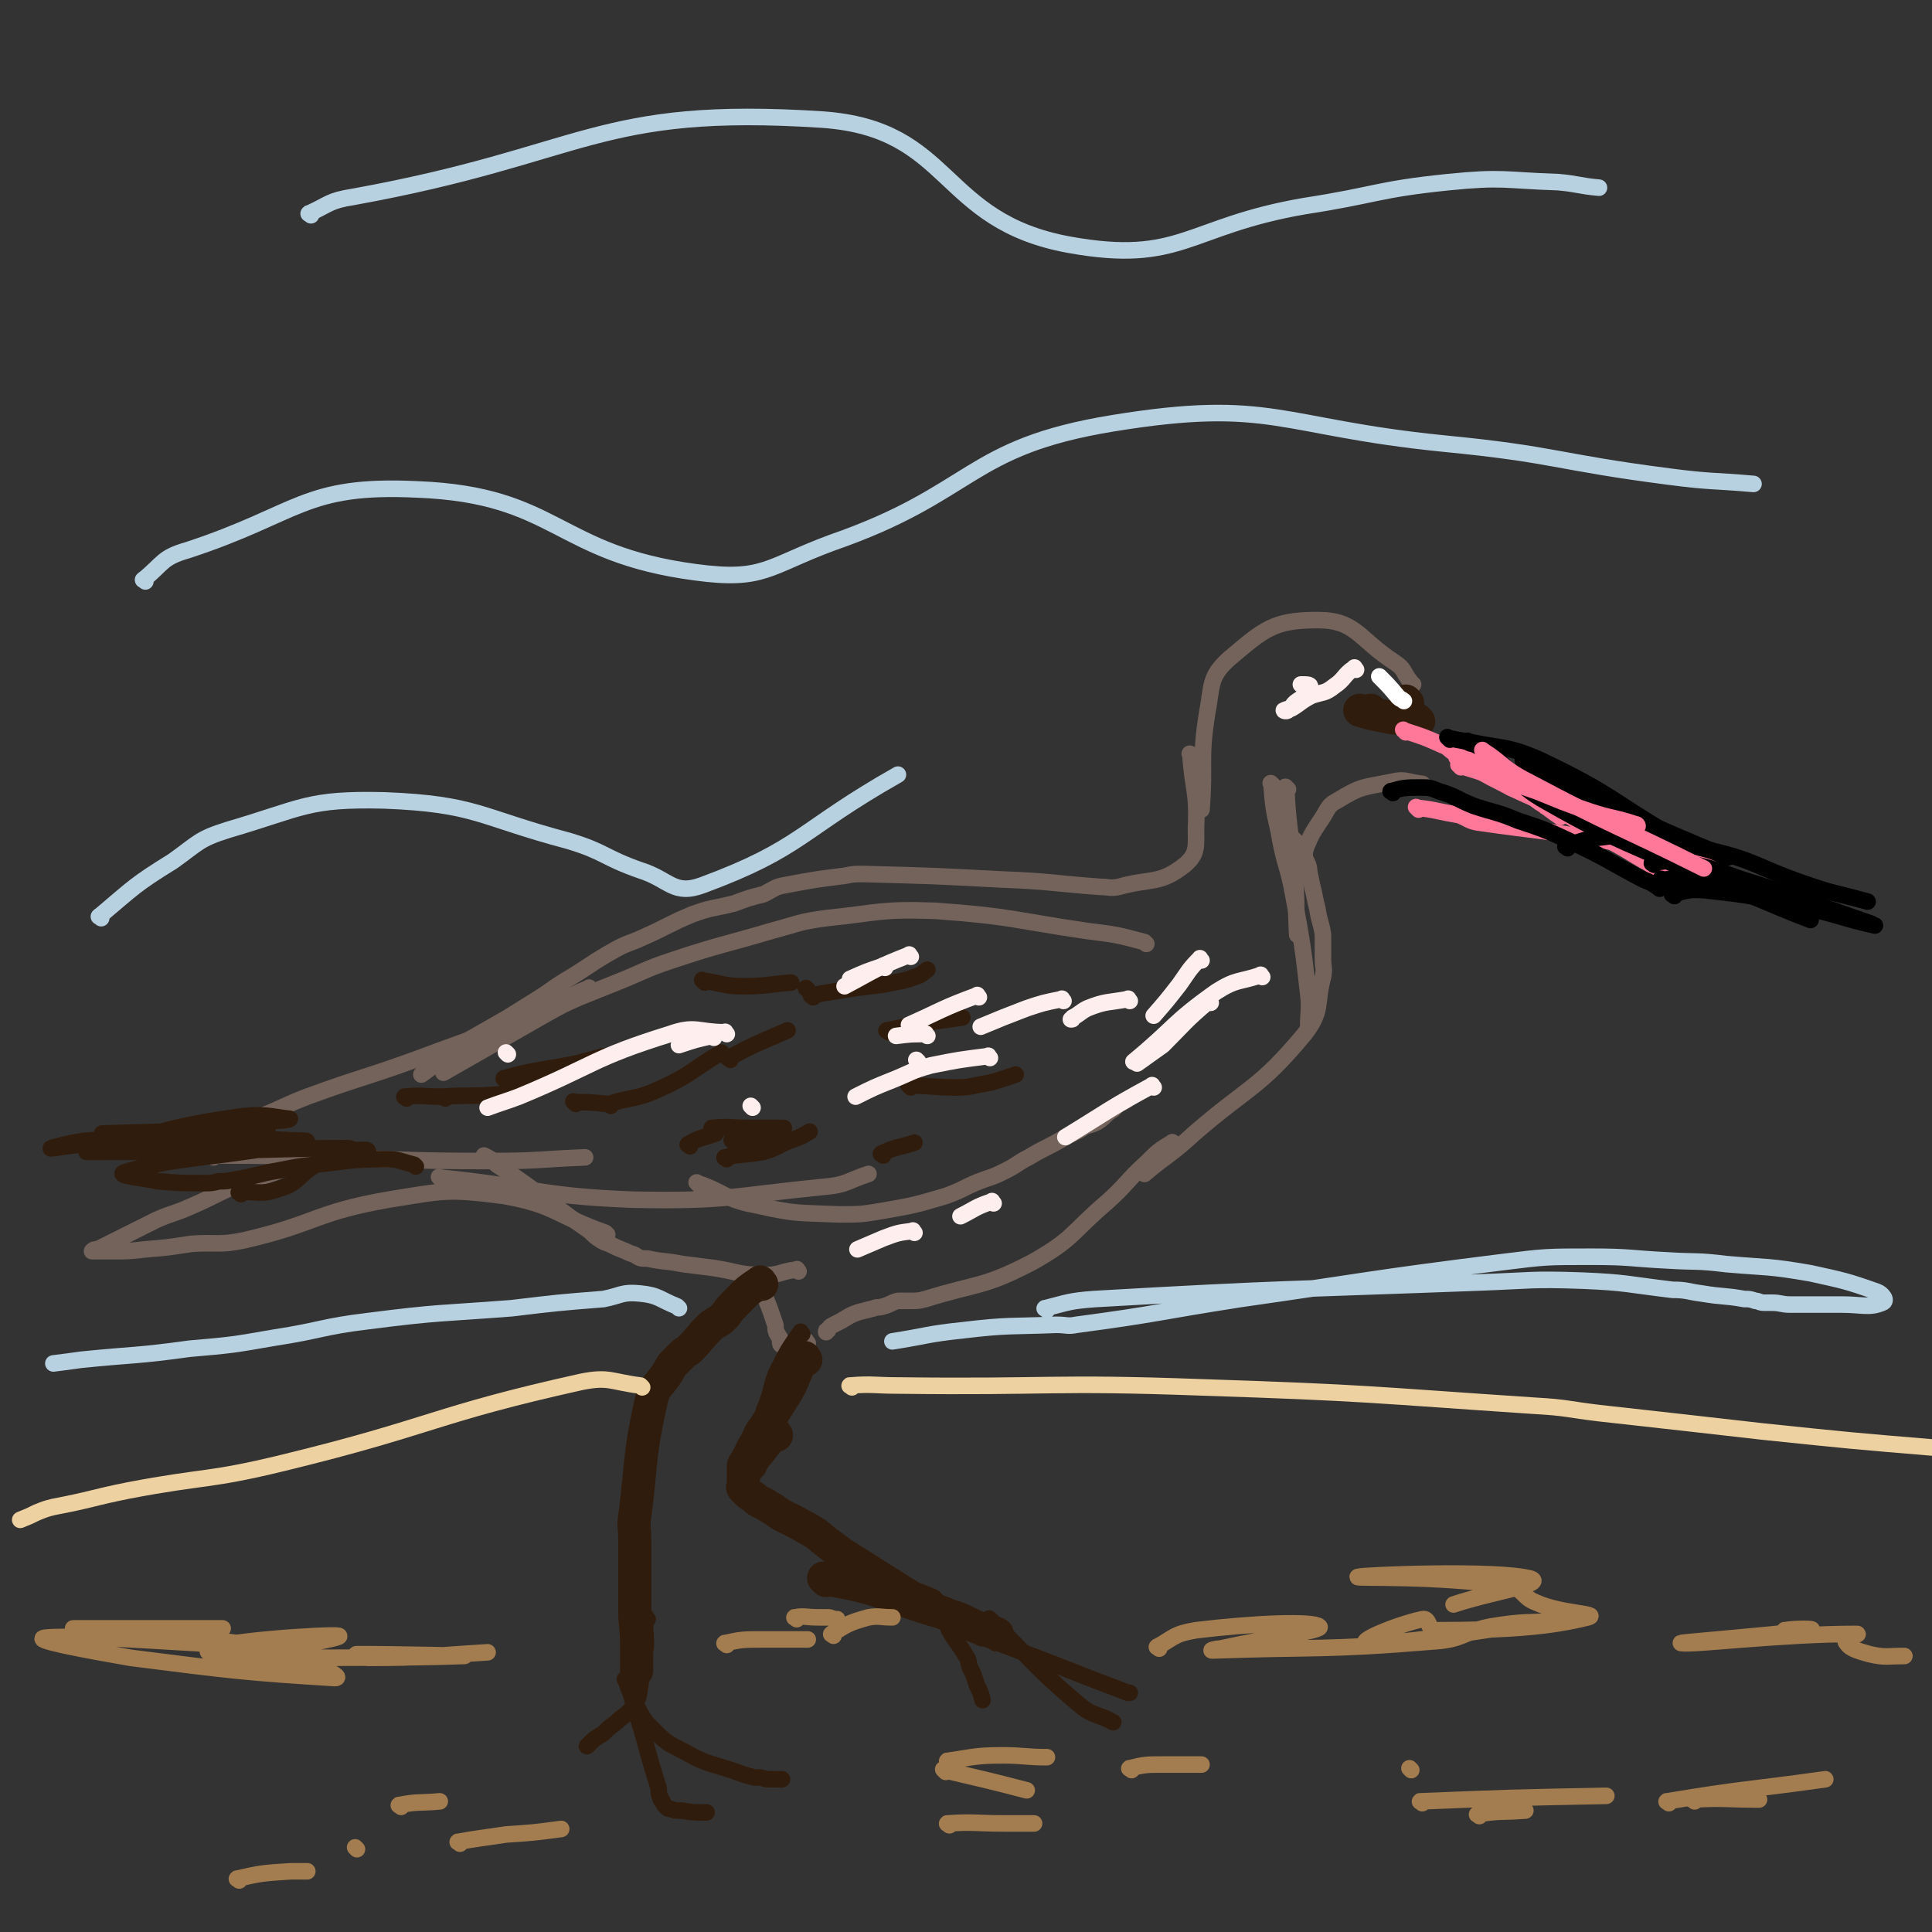 <svg viewBox='0 0 1050 1050' version='1.1' xmlns='http://www.w3.org/2000/svg' xmlns:xlink='http://www.w3.org/1999/xlink'><rect x="0" y="0" width="1050" height="1050" fill="#333333" stroke="none"/><g fill='none' stroke='#74635B' stroke-width='9' stroke-linecap='round' stroke-linejoin='round'><path d='M768,372c-1,-1 -1,-1 -1,-1 -5,-6 -3,-7 -9,-11 -20,-13 -21,-23 -42,-23 -24,0 -29,5 -48,21 -11,10 -9,14 -12,30 -4,25 -1,26 -3,52 '/><path d='M648,411c-1,-1 -2,-2 -1,-1 1,18 4,20 3,40 0,10 1,14 -6,20 -14,11 -18,7 -36,12 -5,1 -5,0 -10,0 -27,-2 -27,-3 -53,-4 -38,-2 -38,-2 -76,-3 -5,0 -5,0 -10,1 -16,2 -16,2 -32,5 -6,1 -6,2 -12,5 -8,2 -8,2 -16,5 -12,3 -12,2 -23,6 -7,3 -7,3 -13,6 -8,4 -8,4 -17,8 -8,3 -8,3 -15,7 -12,7 -12,8 -24,15 -8,5 -7,5 -15,10 -8,5 -8,5 -16,10 -14,8 -14,8 -28,16 -10,7 -9,8 -19,15 '/><path d='M623,513c-1,-1 -1,-1 -1,-1 -15,-4 -15,-4 -31,-6 -41,-6 -41,-8 -83,-11 -30,-1 -30,1 -59,4 -15,2 -15,3 -30,7 -27,8 -27,7 -54,16 -15,5 -15,6 -30,12 -10,4 -10,4 -20,8 -9,4 -9,4 -18,9 -28,16 -28,16 -56,32 '/><path d='M321,538c-1,-1 -1,-2 -1,-1 -15,6 -15,8 -29,14 -31,13 -31,12 -63,24 -30,11 -31,10 -61,21 -13,5 -13,6 -26,11 -6,2 -6,2 -12,4 '/><path d='M116,629c-1,-1 -2,-2 -1,-1 28,0 29,0 58,1 47,1 47,2 94,2 26,0 26,-1 51,-2 '/><path d='M240,641c-1,-1 -2,-2 -1,-1 51,5 52,10 105,12 52,1 53,-2 104,-7 12,-1 12,-3 24,-7 '/><path d='M380,644c-1,-1 -2,-2 -1,-1 15,5 15,9 32,12 22,5 22,4 45,5 12,0 12,0 24,-2 17,-3 17,-3 34,-8 11,-4 10,-5 21,-9 6,-2 6,-2 12,-5 6,-3 6,-4 12,-7 10,-6 10,-5 20,-11 4,-2 4,-2 8,-4 4,-3 5,-2 9,-4 5,-3 4,-4 9,-7 1,-1 1,-1 2,-2 2,-2 2,-1 5,-3 '/><path d='M774,427c-1,-1 -1,-1 -1,-1 -9,-1 -9,-3 -17,-1 -15,3 -16,2 -29,10 -6,3 -5,5 -10,12 -4,6 -4,6 -7,13 -1,3 -1,3 -1,7 '/><path d='M700,429c-1,-1 -2,-2 -1,-1 1,20 2,21 4,42 2,19 1,19 2,38 '/><path d='M692,427c-1,-1 -2,-2 -1,-1 1,12 1,13 4,26 3,18 5,18 8,35 5,27 5,27 8,53 1,9 0,9 0,18 '/><path d='M704,457c-1,-1 -2,-2 -1,-1 2,5 4,5 7,12 2,4 1,4 2,8 1,5 1,5 2,9 1,5 1,5 2,9 1,7 2,7 3,14 0,3 0,3 0,6 0,4 0,4 0,7 0,5 1,5 0,10 -4,15 0,18 -10,31 -25,30 -30,28 -60,54 -13,12 -14,11 -27,22 '/><path d='M638,622c-1,-1 -1,-2 -1,-1 -7,4 -8,5 -14,11 -11,10 -10,11 -21,21 -20,17 -18,20 -41,33 -27,14 -29,11 -58,20 -4,1 -4,1 -8,1 -1,0 -1,0 -3,0 -2,0 -2,0 -4,0 -4,1 -4,2 -8,3 -3,1 -3,0 -5,1 -4,1 -4,1 -8,2 -3,1 -3,1 -5,2 -5,3 -5,3 -9,5 -2,1 -2,1 -3,3 -1,0 -1,0 -1,1 '/><path d='M439,730c-1,-1 -1,-2 -1,-1 -7,0 -8,2 -13,2 -1,0 -1,-1 -1,-2 0,-2 0,-2 -1,-3 0,-1 -1,-1 -1,-2 -1,-2 0,-3 -1,-5 -3,-9 -3,-9 -7,-18 -1,-4 -1,-3 -3,-7 '/><path d='M434,691c-1,-1 -1,-2 -1,-1 -9,1 -9,3 -17,3 -15,0 -15,-2 -29,-4 -8,-1 -8,-1 -16,-2 -10,-2 -10,-1 -19,-3 -4,0 -4,0 -7,-2 -3,-1 -3,-1 -5,-2 -5,-2 -5,-2 -9,-4 -3,-1 -3,-1 -6,-3 -3,-2 -3,-3 -6,-5 -10,-7 -10,-7 -19,-14 -4,-2 -3,-2 -7,-5 -11,-8 -11,-8 -23,-16 -3,-3 -3,-3 -7,-5 '/><path d='M330,671c-1,-1 -1,-1 -1,-1 -28,-10 -27,-15 -55,-20 -31,-4 -32,-3 -63,2 -40,7 -39,13 -78,22 -14,3 -15,1 -29,2 -13,2 -13,2 -25,3 -9,1 -9,1 -18,1 -5,0 -5,0 -11,0 0,0 0,0 0,0 1,-1 1,-1 3,-1 6,-3 6,-3 12,-6 10,-5 10,-5 20,-10 9,-4 9,-3 18,-7 14,-6 14,-7 28,-13 5,-2 5,-1 10,-3 3,-1 3,-1 6,-2 3,-1 3,-1 5,-2 5,-2 5,-2 9,-4 '/></g>
<g fill='none' stroke='#301C0C' stroke-width='9' stroke-linecap='round' stroke-linejoin='round'><path d='M226,634c-1,-1 -1,-1 -1,-1 -8,-2 -8,-3 -16,-3 -19,0 -19,1 -38,3 -9,1 -9,1 -19,3 -12,2 -12,3 -24,5 -5,1 -5,1 -9,1 -4,1 -4,1 -8,1 -13,0 -13,0 -25,-1 -9,-2 -24,-3 -18,-5 27,-8 42,-7 84,-14 5,-1 5,0 10,-1 2,0 3,0 5,-1 0,0 0,-1 -1,-1 -50,-2 -50,-2 -100,-4 -3,0 -3,0 -6,0 -2,0 -6,0 -4,0 31,-1 35,-1 70,-2 9,0 24,0 18,0 -34,3 -49,2 -98,6 -8,1 -23,5 -17,4 30,-4 45,-7 90,-13 16,-2 17,-1 33,-2 3,0 7,-1 5,-1 -9,-1 -14,-3 -28,-1 -41,6 -41,9 -81,18 -1,0 0,1 -1,1 0,0 0,0 0,0 38,0 38,0 76,-1 33,0 33,-1 66,-1 2,0 2,1 4,1 1,0 1,0 2,0 1,0 1,0 3,0 1,0 1,0 1,0 1,0 1,1 1,1 '/><path d='M276,588c-1,-1 -2,-1 -1,-1 8,-3 9,-2 19,-4 3,-1 3,-1 6,-2 '/><path d='M332,601c-1,-1 -2,-1 -1,-1 12,-4 14,-2 27,-8 18,-8 17,-10 34,-20 '/><path d='M397,576c-1,-1 -2,-1 -1,-1 15,-8 16,-8 32,-15 '/><path d='M442,542c-1,-1 -2,-1 -1,-1 10,-2 12,-2 24,-4 8,-1 8,-1 16,-2 8,-2 8,-1 16,-4 4,-1 4,-2 7,-4 '/><path d='M483,561c-1,-1 -2,-1 -1,-1 19,-4 20,-4 41,-7 '/><path d='M495,591c-1,-1 -2,-2 -1,-1 12,0 13,1 26,1 8,0 8,-1 15,-2 5,-1 5,-1 11,-3 3,-1 3,-1 6,-2 '/><path d='M480,628c-1,-1 -2,-1 -1,-1 8,-4 9,-3 18,-6 '/><path d='M395,630c-1,-1 -2,-1 -1,-1 9,-2 10,-1 21,-3 7,-2 7,-3 14,-6 6,-2 6,-2 11,-5 '/><path d='M375,623c-1,-1 -2,-1 -1,-1 6,-4 7,-3 15,-6 '/><path d='M313,600c-1,-1 -2,-2 -1,-1 8,0 9,0 18,1 '/><path d='M242,597c-1,-1 -2,-1 -1,-1 12,-1 13,0 27,-1 13,-1 13,-2 26,-4 '/><path d='M221,597c-1,-1 -2,-1 -1,-1 9,-1 10,0 20,0 '/><path d='M275,587c-1,-1 -2,-1 -1,-1 18,-5 19,-4 39,-8 8,-2 8,-2 15,-4 '/><path d='M383,534c-1,-1 -2,-2 -1,-1 9,1 11,3 22,3 13,0 13,-1 26,-2 '/><path d='M439,538c-1,-1 -1,-1 -1,-1 '/><path d='M388,614c-1,-1 -2,-1 -1,-1 9,-1 10,0 20,0 10,0 10,0 19,0 '/><path d='M399,621c-1,-1 -2,-2 -1,-1 13,0 14,1 28,1 1,0 0,0 1,-1 '/><path d='M131,649c-1,-1 -2,-1 -1,-1 9,-1 11,2 22,-2 10,-3 9,-6 18,-12 '/><path d='M436,725c-1,-1 -1,-2 -1,-1 -7,10 -7,10 -13,22 -3,7 -2,8 -5,16 -2,5 -2,5 -3,10 -1,5 -1,5 -2,9 0,2 -1,2 -1,5 -1,3 0,3 -1,7 '/><path d='M434,745c-1,-1 -1,-2 -1,-1 -4,6 -4,7 -8,15 -2,4 -3,4 -5,8 -2,3 -2,3 -3,5 -7,12 -7,11 -13,23 -2,3 -1,3 -2,6 '/></g>
<g fill='none' stroke='#301C0C' stroke-width='18' stroke-linecap='round' stroke-linejoin='round'><path d='M438,739c-1,-1 -1,-2 -1,-1 -4,6 -4,7 -7,14 -2,4 -2,4 -4,7 -5,8 -5,8 -10,16 -3,4 -3,4 -5,9 -3,4 -2,4 -5,9 0,1 0,1 -1,2 -1,1 -1,1 -1,3 0,1 0,1 0,2 '/><path d='M422,780c-1,-1 -1,-2 -1,-1 -5,5 -5,6 -10,12 -2,2 -2,3 -3,5 -2,2 -2,2 -3,4 -1,1 -1,1 -1,2 0,2 0,3 0,5 0,1 -1,1 0,2 2,2 3,3 6,5 3,3 4,2 8,5 4,2 4,3 8,5 8,4 8,4 15,8 5,3 4,3 8,6 4,3 4,3 8,6 19,12 19,12 38,24 5,2 5,2 10,4 '/><path d='M449,859c-1,-1 -2,-2 -1,-1 11,2 12,2 24,5 16,5 16,6 32,11 3,1 3,1 7,2 5,2 5,2 11,4 2,1 2,1 4,2 4,2 4,2 7,3 1,0 1,1 2,1 2,0 2,0 4,1 1,0 1,0 3,1 '/><path d='M414,698c-1,-1 -1,-2 -1,-1 -8,5 -8,6 -15,13 -3,3 -2,3 -5,6 -3,3 -4,2 -8,6 -5,5 -5,6 -10,11 -2,2 -2,1 -4,3 -2,2 -2,2 -5,5 -1,1 -1,1 -2,3 -5,9 -8,8 -10,17 -7,31 -5,32 -9,63 -1,6 0,6 0,13 0,3 0,3 0,6 0,5 0,5 0,11 0,3 0,3 0,6 0,7 0,7 0,14 0,10 1,10 1,21 0,6 0,6 0,13 '/></g>
<g fill='none' stroke='#301C0C' stroke-width='9' stroke-linecap='round' stroke-linejoin='round'><path d='M352,880c-1,-1 -1,-2 -1,-1 -1,6 0,7 0,15 0,3 -1,3 -1,5 -2,12 -1,12 -3,23 -1,3 -2,3 -3,5 -1,2 -1,2 -2,3 -3,3 -4,3 -7,6 -4,3 -4,3 -7,6 -5,3 -5,3 -9,7 '/><path d='M341,914c-1,-1 -2,-2 -1,-1 2,6 3,7 5,15 7,22 6,22 13,44 0,3 0,3 1,5 0,1 0,1 1,2 1,2 1,2 2,3 1,1 1,1 2,1 3,1 3,1 6,1 7,1 7,1 13,1 0,0 0,0 1,0 '/><path d='M347,929c-1,-1 -2,-2 -1,-1 3,4 3,6 8,11 8,8 8,8 18,13 14,8 15,6 31,12 3,1 3,1 7,2 1,0 1,0 2,0 3,0 3,1 6,1 1,0 1,0 2,0 3,0 3,0 5,0 '/><path d='M517,887c-1,-1 -2,-2 -1,-1 3,6 5,7 9,14 2,3 1,3 2,6 1,2 1,2 2,4 1,3 1,3 2,6 2,4 2,4 3,8 '/><path d='M539,881c-1,-1 -2,-2 -1,-1 23,22 23,25 48,46 8,7 10,5 19,10 '/><path d='M541,893c-1,-1 -2,-2 -1,-1 35,13 36,14 73,28 1,0 1,0 1,0 '/></g>
<g fill='none' stroke='#301C0C' stroke-width='18' stroke-linecap='round' stroke-linejoin='round'><path d='M765,382c-1,-1 -1,-1 -1,-1 '/><path d='M771,392c-1,-1 -1,-1 -1,-1 -7,-1 -7,0 -14,-1 -5,-1 -5,-1 -10,-2 -4,-1 -4,-1 -7,-2 '/><path d='M746,387c-1,-1 -1,-1 -1,-1 '/></g>
<g fill='none' stroke='#FFFFFF' stroke-width='9' stroke-linecap='round' stroke-linejoin='round'><path d='M751,369c-1,-1 -2,-2 -1,-1 4,4 5,5 10,11 1,1 2,1 3,2 '/></g>
<g fill='none' stroke='#FF7799' stroke-width='9' stroke-linecap='round' stroke-linejoin='round'><path d='M764,398c-1,-1 -2,-2 -1,-1 9,3 10,3 21,8 3,1 3,2 6,4 11,6 11,6 21,12 5,3 5,4 10,7 8,4 9,4 17,8 2,2 1,2 3,3 4,3 4,3 7,5 '/><path d='M793,413c-1,-1 -2,-2 -1,-1 12,7 13,8 27,15 5,3 6,2 11,4 5,3 4,4 10,7 4,2 5,1 10,4 9,5 9,6 18,11 4,2 4,2 7,4 13,7 13,8 26,15 7,4 7,4 14,7 3,1 3,1 5,1 '/><path d='M771,440c-1,-1 -2,-2 -1,-1 10,1 11,2 23,4 5,2 5,3 10,4 35,5 35,4 70,10 6,1 6,2 12,3 3,1 3,1 6,1 2,1 2,1 5,2 3,1 3,1 7,2 1,0 1,0 2,1 3,0 3,0 6,1 1,0 1,0 2,0 1,0 1,1 2,1 2,1 2,1 4,1 1,0 1,0 1,0 1,0 1,0 2,0 1,0 1,1 2,1 2,0 6,1 4,0 -30,-15 -33,-16 -67,-31 -25,-11 -26,-9 -51,-20 -8,-4 -7,-5 -15,-10 '/></g>
<g fill='none' stroke='#000000' stroke-width='9' stroke-linecap='round' stroke-linejoin='round'><path d='M910,487c-1,-1 -2,-1 -1,-1 8,-2 9,-3 19,-2 28,3 28,4 56,10 18,4 17,5 35,9 '/><path d='M899,470c-1,-1 -2,-1 -1,-1 8,-1 9,-2 19,0 15,3 15,4 30,9 35,11 35,12 70,24 '/><path d='M904,479c-1,-1 -2,-2 -1,-1 10,0 12,-3 24,1 29,8 28,10 57,21 '/><path d='M757,431c-1,-1 -2,-1 -1,-1 7,-2 8,-2 16,-2 5,0 5,0 10,2 10,3 9,4 19,8 12,4 12,3 24,8 15,5 15,5 30,12 19,9 19,10 38,20 5,2 5,2 9,5 '/><path d='M788,402c-1,-1 -2,-2 -1,-1 8,2 10,1 19,6 19,13 15,18 35,29 42,24 44,21 88,43 '/><path d='M852,461c-1,-1 -2,-1 -1,-1 9,-3 10,-4 20,-5 7,-1 7,-1 14,0 22,3 22,1 44,7 26,6 25,9 51,18 17,6 17,5 35,10 '/><path d='M829,415c-1,-1 -2,-2 -1,-1 14,7 15,9 31,17 11,5 11,5 22,10 29,13 29,13 58,25 '/><path d='M799,404c-1,-1 -2,-2 -1,-1 18,4 21,2 39,10 40,19 38,22 76,44 '/></g>
<g fill='none' stroke='#FF7799' stroke-width='9' stroke-linecap='round' stroke-linejoin='round'><path d='M794,417c-1,-1 -2,-2 -1,-1 20,6 21,7 42,14 15,6 14,6 29,11 12,4 13,3 25,7 1,0 1,1 1,1 '/><path d='M807,409c-1,-1 -2,-2 -1,-1 11,7 11,10 25,17 47,25 47,23 95,47 '/></g>
<g fill='none' stroke='#FFEEEE' stroke-width='9' stroke-linecap='round' stroke-linejoin='round'><path d='M737,364c-1,-1 -1,-2 -1,-1 -6,4 -5,6 -11,10 -5,4 -6,3 -12,5 -6,3 -6,4 -11,7 -2,0 -4,1 -4,1 -1,0 1,1 2,0 3,-2 2,-3 5,-5 3,-2 3,-2 5,-4 2,-2 2,-3 2,-4 0,-1 -2,-1 -4,-1 0,0 0,0 -1,0 '/><path d='M653,522c-1,-1 -1,-2 -1,-1 -6,6 -6,7 -11,14 -7,9 -7,9 -14,17 '/><path d='M686,531c-1,-1 -1,-2 -1,-1 -12,4 -13,2 -24,9 -24,17 -22,19 -45,38 '/><path d='M658,545c-1,-1 -1,-2 -1,-1 -13,11 -13,12 -25,24 -7,5 -7,5 -14,10 '/><path d='M627,591c-1,-1 -1,-2 -1,-1 -24,13 -24,14 -47,28 '/><path d='M540,654c-1,-1 -1,-2 -1,-1 -9,3 -9,4 -17,8 '/><path d='M497,670c-1,-1 -1,-2 -1,-1 -8,1 -8,1 -16,4 -7,3 -7,3 -14,6 '/><path d='M614,544c-1,-1 -1,-2 -1,-1 -11,2 -12,1 -22,5 -4,2 -4,3 -8,5 0,1 0,1 -1,1 '/><path d='M578,544c-1,-1 -1,-2 -1,-1 -10,2 -10,2 -19,5 -13,5 -13,5 -25,10 '/><path d='M532,542c-1,-1 -1,-2 -1,-1 -19,7 -19,8 -37,16 '/><path d='M481,526c-1,-1 -1,-2 -1,-1 -9,3 -9,3 -18,7 '/><path d='M409,602c-1,-1 -1,-1 -1,-1 '/><path d='M499,577c-1,-1 -1,-1 -1,-1 '/><path d='M538,575c-1,-1 -1,-2 -1,-1 -16,2 -16,2 -31,5 -11,3 -11,4 -21,8 -10,4 -10,4 -20,9 '/><path d='M504,563c-1,-1 -1,-2 -1,-1 -8,0 -8,0 -16,1 '/><path d='M495,520c-1,-1 -1,-2 -1,-1 -18,7 -18,8 -35,17 '/><path d='M388,564c-1,-1 -1,-2 -1,-1 -9,2 -9,2 -18,5 '/><path d='M395,562c-1,-1 -1,-2 -1,-1 -15,0 -16,-4 -30,1 -42,13 -41,17 -82,34 -8,3 -9,3 -17,6 '/><path d='M276,573c-1,-1 -1,-1 -1,-1 '/></g>
<g fill='none' stroke='#B8D1E1' stroke-width='9' stroke-linecap='round' stroke-linejoin='round'><path d='M569,712c-1,-1 -2,-1 -1,-1 12,-3 13,-4 27,-5 104,-6 104,-5 209,-9 28,-1 28,-2 56,-1 24,1 24,2 49,5 8,0 8,1 16,2 12,2 12,1 23,3 3,0 3,0 6,1 2,0 2,1 5,1 2,0 2,0 4,0 5,0 5,1 10,1 14,0 14,0 28,0 11,0 15,2 22,-1 3,-1 0,-5 -3,-6 -17,-6 -18,-6 -36,-10 -23,-4 -23,-3 -46,-5 -16,-2 -16,-1 -32,-2 -20,-1 -20,-2 -41,-2 -25,0 -25,0 -49,3 -72,9 -72,10 -142,20 -45,7 -44,8 -89,14 -5,1 -5,0 -11,0 -25,1 -26,0 -51,3 -19,2 -19,3 -38,6 '/><path d='M369,711c-1,-1 -1,-1 -1,-1 -10,-4 -10,-6 -20,-7 -10,-1 -10,1 -20,3 -25,2 -25,2 -50,5 -39,3 -39,2 -78,7 -25,3 -25,5 -51,9 -23,4 -23,4 -46,6 -29,4 -29,3 -59,6 -7,1 -7,1 -15,2 '/><path d='M79,316c-1,-1 -2,-1 -1,-1 11,-9 10,-12 24,-16 61,-20 63,-36 125,-33 76,3 75,35 151,45 37,5 39,-3 74,-16 78,-27 73,-52 153,-65 86,-14 90,2 179,11 62,6 61,10 123,18 23,3 23,2 46,4 '/><path d='M169,117c-1,-1 -2,-1 -1,-1 11,-5 11,-7 24,-9 127,-23 132,-50 255,-42 71,5 63,55 134,68 61,11 64,-10 128,-21 39,-6 39,-9 78,-13 30,-3 30,-1 60,0 11,1 11,2 22,3 '/><path d='M55,499c-1,-1 -2,-1 -1,-1 19,-16 19,-17 40,-30 14,-10 14,-12 30,-17 41,-12 43,-17 85,-16 50,2 51,9 100,22 20,6 19,9 39,16 16,5 18,14 34,8 54,-20 53,-30 106,-60 '/></g>
<g fill='none' stroke='#EED1A0' stroke-width='9' stroke-linecap='round' stroke-linejoin='round'><path d='M463,754c-1,-1 -2,-1 -1,-1 12,-1 13,0 27,0 82,1 82,-2 164,1 91,3 91,4 181,10 18,1 18,2 35,4 45,5 45,5 89,10 48,5 48,5 96,9 5,0 5,0 10,0 '/><path d='M349,754c-1,-1 -1,-1 -1,-1 -16,-2 -17,-5 -32,-2 -81,18 -80,24 -162,44 -41,10 -42,7 -84,15 -20,4 -20,5 -41,9 -4,1 -4,1 -9,3 -4,2 -4,2 -9,4 '/></g>
<g fill='none' stroke='#A37D4F' stroke-width='9' stroke-linecap='round' stroke-linejoin='round'><path d='M44,889c-1,-1 -2,-1 -1,-1 11,-2 12,-2 25,-3 8,0 8,0 15,0 13,0 13,0 26,0 6,0 7,0 12,0 0,0 -1,0 -1,0 -25,0 -25,0 -49,0 -12,0 -12,0 -24,0 -3,0 -3,0 -5,0 -1,0 -3,0 -2,0 3,0 5,0 10,0 41,4 87,8 82,9 -7,1 -87,-6 -107,-4 -10,1 23,7 46,11 55,7 63,8 111,11 4,0 -3,-4 -7,-5 -31,-6 -64,-6 -62,-10 3,-5 67,-9 71,-8 4,1 -27,6 -54,11 -2,0 -7,1 -4,1 58,0 101,0 125,-1 10,0 -34,-1 -57,-1 -2,0 3,2 6,2 32,0 32,-1 65,-3 '/><path d='M395,894c-1,-1 -2,-1 -1,-1 9,-2 10,-2 21,-2 8,0 8,0 17,0 3,0 3,0 7,0 '/><path d='M433,880c-1,-1 -2,-1 -1,-1 5,-1 6,0 13,0 2,0 2,0 5,0 2,0 2,1 5,1 '/><path d='M453,889c-1,-1 -2,-1 -1,-1 8,-5 9,-6 20,-9 6,-1 6,0 13,0 '/><path d='M630,896c-1,-1 -2,-1 -1,-1 9,-5 9,-7 21,-9 33,-4 64,-5 67,-2 3,2 -27,6 -54,12 -2,0 -6,1 -4,1 56,-2 61,0 121,-5 15,-1 15,-5 30,-8 18,-3 20,-2 37,-3 1,0 -2,0 -3,0 -50,6 -73,12 -100,12 -9,0 15,-10 29,-13 4,-1 3,6 7,6 41,0 63,-2 83,-7 7,-2 -15,-2 -28,-8 -8,-3 -6,-7 -15,-9 -40,-6 -85,-4 -82,-5 3,-1 76,-4 94,1 8,3 -21,7 -42,14 '/><path d='M971,887c-1,-1 -2,-1 -1,-1 5,-1 18,-1 14,0 -24,3 -76,7 -70,7 7,1 54,-5 95,-5 3,0 -7,2 -6,4 2,4 6,5 13,7 9,2 9,1 19,1 '/><path d='M773,980c-1,-1 -2,-1 -1,-1 49,-2 50,-2 101,-3 '/><path d='M804,987c-1,-1 -2,-1 -1,-1 12,-2 13,-1 26,-2 '/><path d='M921,979c-1,-1 -2,-1 -1,-1 17,-1 18,0 36,0 '/><path d='M907,980c-1,-1 -2,-1 -1,-1 42,-7 43,-6 86,-12 '/><path d='M767,962c-1,-1 -1,-1 -1,-1 '/><path d='M615,962c-1,-1 -2,-1 -1,-1 8,-2 9,-2 18,-2 10,0 10,0 21,0 '/><path d='M516,958c-1,-1 -2,-1 -1,-1 14,-2 15,-3 30,-3 12,0 12,1 24,1 '/><path d='M514,963c-1,-1 -2,-2 -1,-1 21,5 22,5 45,11 '/><path d='M516,992c-1,-1 -2,-1 -1,-1 14,-1 15,0 31,0 8,0 8,0 16,0 '/><path d='M218,982c-1,-1 -2,-1 -1,-1 10,-2 11,-1 22,-2 '/><path d='M250,1002c-1,-1 -2,-1 -1,-1 11,-2 13,-2 26,-4 15,-1 15,-1 30,-3 '/><path d='M194,1005c-1,-1 -1,-1 -1,-1 '/><path d='M130,1022c-1,-1 -2,-1 -1,-1 13,-3 14,-3 29,-4 4,0 4,0 9,0 '/></g>
</svg>